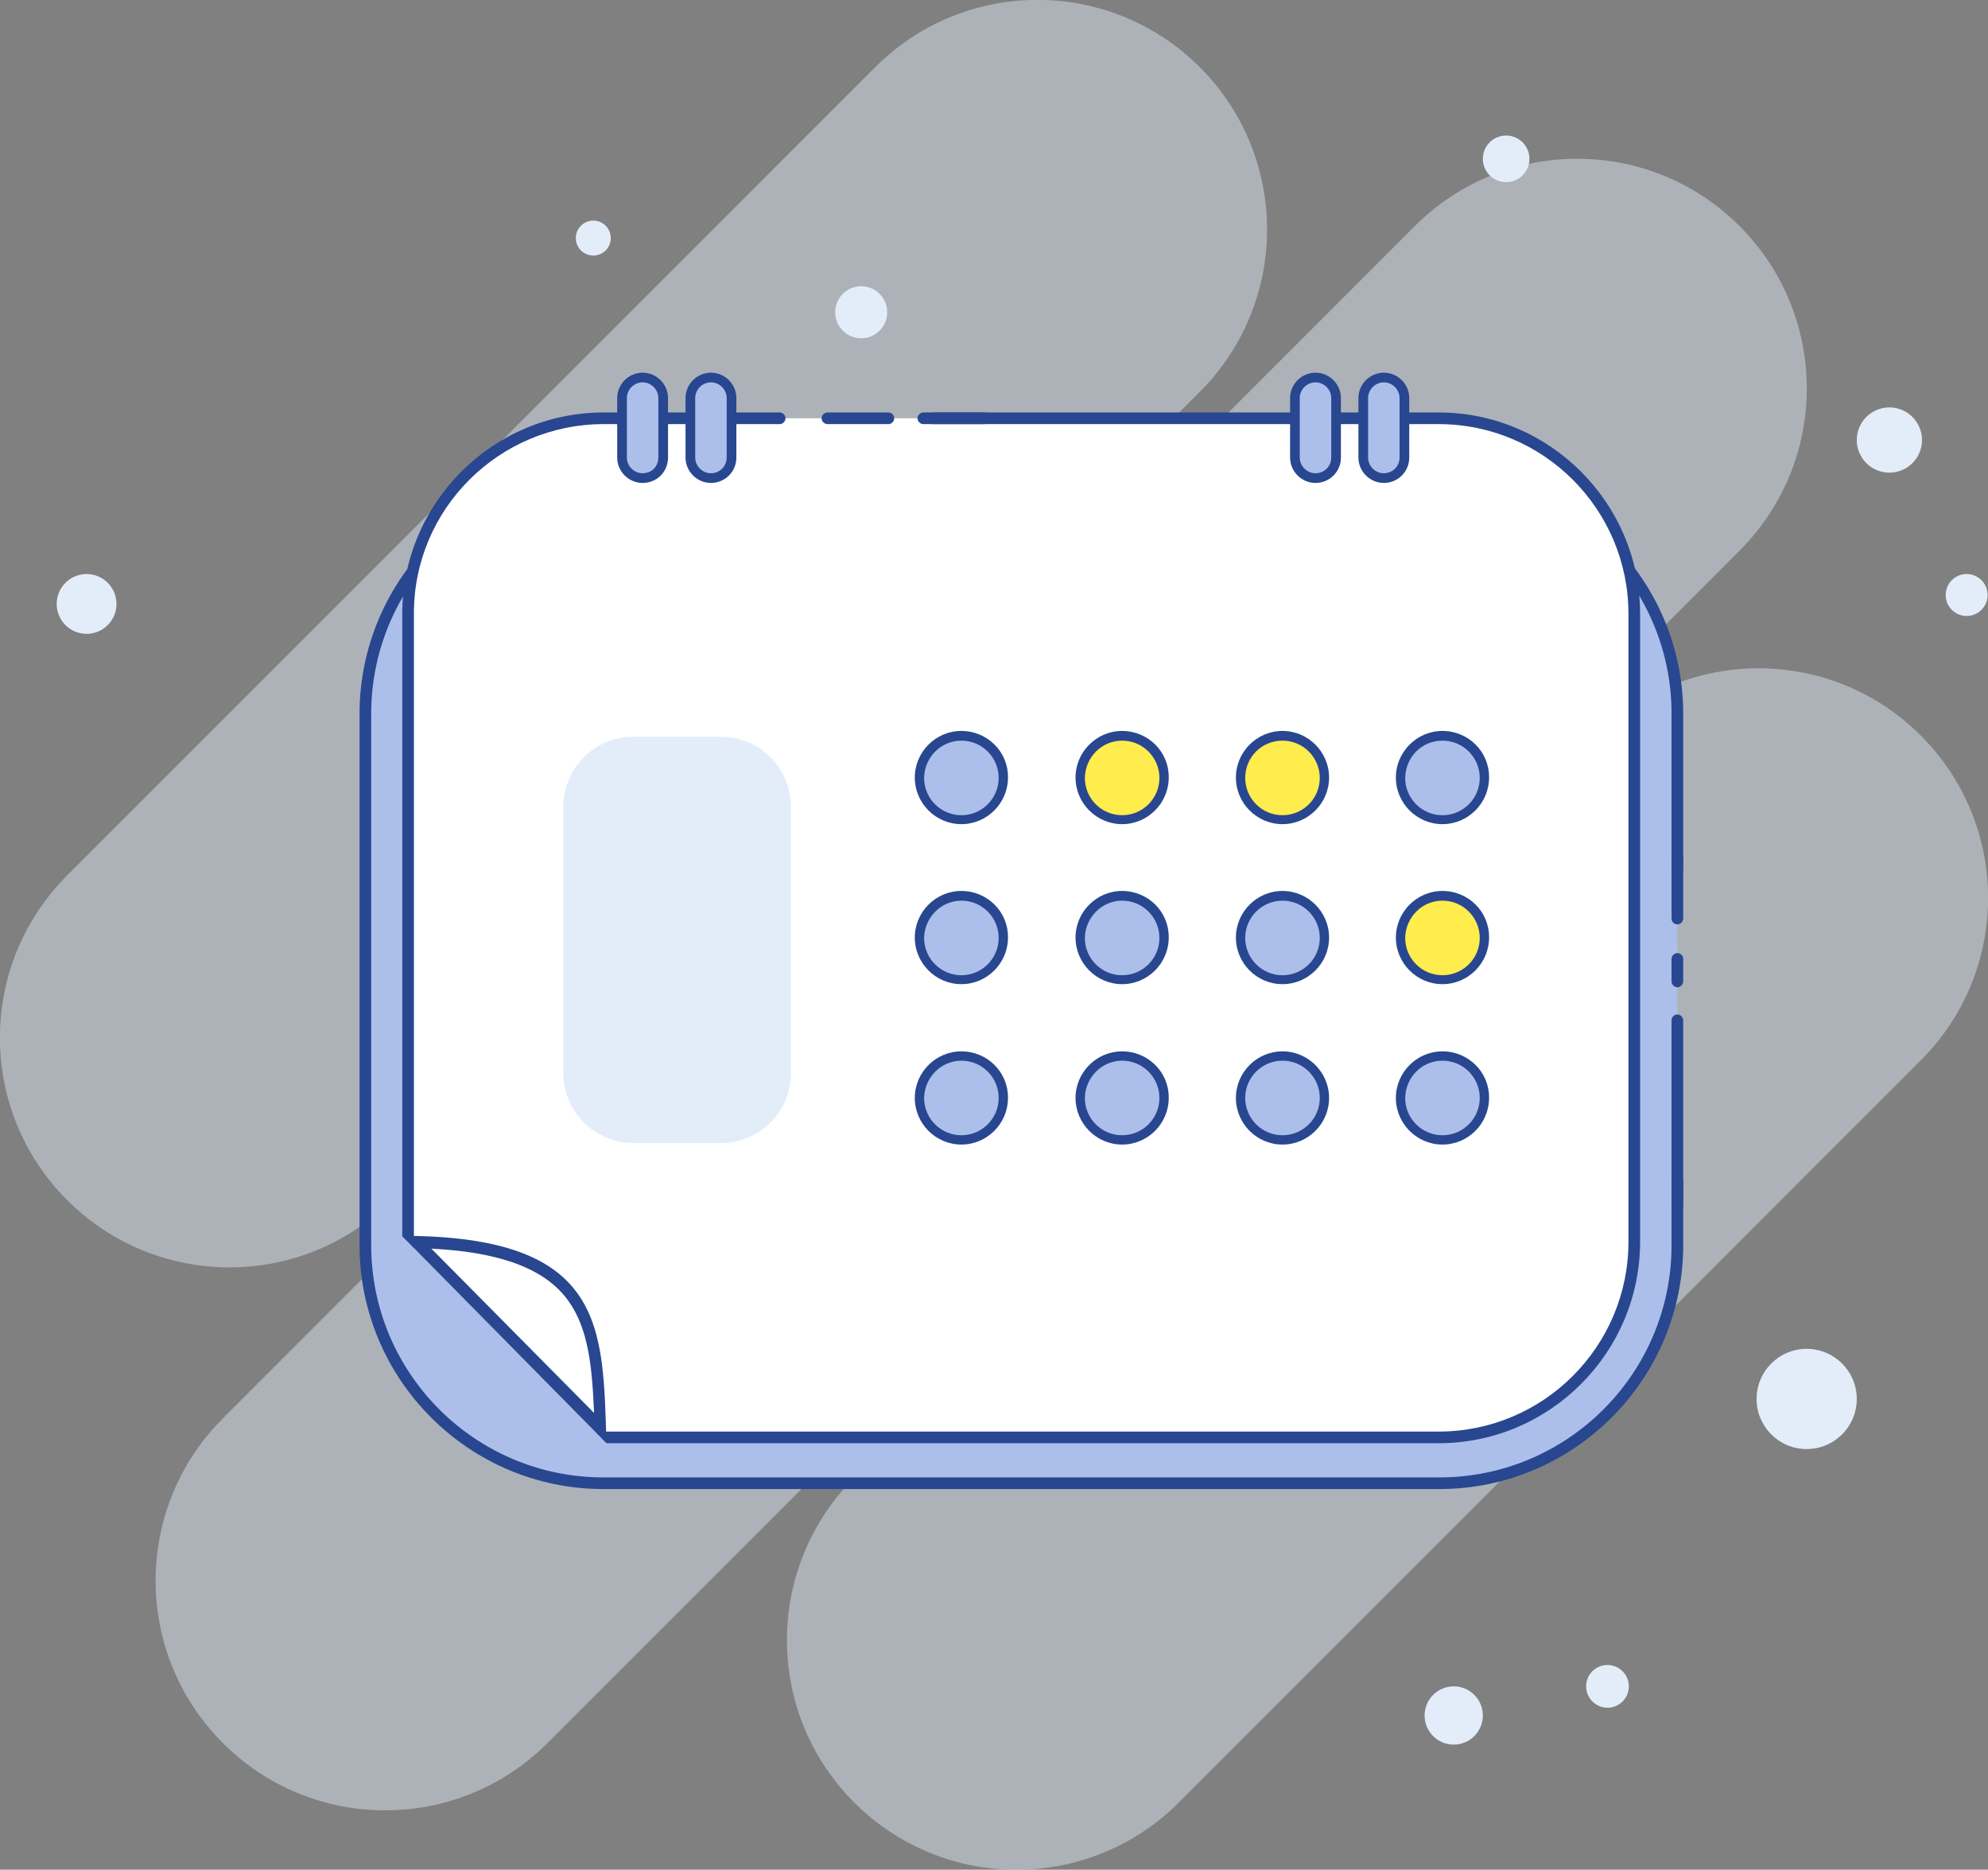 <?xml version="1.0" encoding="utf-8"?>
<!-- Generator: Adobe Illustrator 18.0.0, SVG Export Plug-In . SVG Version: 6.00 Build 0)  -->
<!DOCTYPE svg PUBLIC "-//W3C//DTD SVG 1.1//EN" "http://www.w3.org/Graphics/SVG/1.1/DTD/svg11.dtd">
<svg version="1.1" id="Layer_1" xmlns="http://www.w3.org/2000/svg" xmlns:xlink="http://www.w3.org/1999/xlink" x="0px" y="0px"
	 viewBox="0 0 512 481.4" enable-background="new 0 0 512 481.4" xml:space="preserve">
<rect x="0" y="0" width="512" height="481.4" fill="#808080" stroke="none"/>
<g>
	<g opacity="0.46">
		<path fill="#E3EDFA" d="M225.4,17.3L17.3,225.4c-23.1,23.1-23.1,60.5,0,83.6l0,0c23.1,23.1,60.5,23.1,83.6,0L309,100.9
			c23.1-23.1,23.1-60.5,0-83.6l0,0C285.9-5.8,248.5-5.8,225.4,17.3z"/>
		<path fill="#E3EDFA" d="M364.4,58.2l-307,307c-23.1,23.1-23.1,60.5,0,83.6l0,0c23.1,23.1,60.5,23.1,83.6,0l307-307
			c23.1-23.1,23.1-60.5,0-83.6l0,0C424.9,35.1,387.5,35.1,364.4,58.2z"/>
		<path fill="#E3EDFA" d="M411.1,189.4L220,380.5c-23.1,23.1-23.1,60.5,0,83.6l0,0c23.1,23.1,60.5,23.1,83.6,0l191.1-191.1
			c23.1-23.1,23.1-60.5,0-83.6l0,0C471.6,166.3,434.2,166.3,411.1,189.4z"/>
	</g>
	<circle fill="#E3EDFA" cx="486.6" cy="113.3" r="8.4"/>
	<circle fill="#E3EDFA" cx="465.3" cy="360.2" r="12.9"/>
	<circle fill="#E3EDFA" cx="506.5" cy="153.2" r="5.4"/>
	<circle fill="#E3EDFA" cx="414" cy="434.2" r="5.5"/>
	<circle fill="#E3EDFA" cx="374.4" cy="441.7" r="7.5"/>
	<circle fill="#E3EDFA" cx="387.9" cy="40.9" r="6"/>
	<ellipse fill="#E3EDFA" cx="172.1" cy="94.2" rx="0" ry="2.2"/>
	<circle fill="#E3EDFA" cx="22.3" cy="155.5" r="7.7"/>
	<circle fill="#E3EDFA" cx="152.8" cy="61.3" r="4.5"/>
	<circle fill="#E3EDFA" cx="221.8" cy="80.4" r="6.7"/>
	<path fill="#ACBFEB" d="M155.4,381.9h215.3c33.8,0,61.3-27.4,61.3-61.3V183.8c0-33.8-27.4-61.3-61.3-61.3H155.4
		c-33.8,0-61.3,27.4-61.3,61.3v136.8C94.2,354.5,121.6,381.9,155.4,381.9z"/>
	<path fill="#284790" d="M430.5,303.4v17.2c0,33-26.8,59.8-59.8,59.8H155.4c-33,0-59.8-26.8-59.8-59.8V183.8
		c0-33,26.8-59.8,59.8-59.8h215.3c33,0,59.8,26.8,59.8,59.8v40.4h3v-40.4c0-34.6-28.2-62.8-62.8-62.8H155.4
		c-34.6,0-62.8,28.2-62.8,62.8v136.8c0,34.6,28.2,62.8,62.8,62.8h215.3c34.6,0,62.8-28.2,62.8-62.8v-17.2H430.5z"/>
	<path fill="#FFFFFF" d="M370.5,107.7H155.5c-27.8,0-50.4,22.6-50.4,50.4v161.6c0,0,0,0,0,0.1l49.7,50.3c0.2,0,0.4,0,0.7,0h215.1
		c27.8,0,50.4-22.6,50.4-50.4V158.1C420.9,130.3,398.3,107.7,370.5,107.7z"/>
	<g>
		<path fill="#FFFFFF" d="M154.6,367.7l-47.4-47.9C152.5,320.8,153.7,340.5,154.6,367.7z"/>
		<path fill="#284790" d="M111.1,321.5c17.9,0.9,29.2,5.2,35.1,13.2c5.4,7.3,6.3,17.4,6.8,29.1L111.1,321.5 M103.5,318.2l52.7,53.4
			C155.2,342,156.3,318.2,103.5,318.2L103.5,318.2z"/>
	</g>
	<g>
		<path fill="#284790" d="M155.5,109.2h16.6v-3h-16.6c-28.6,0-51.9,23.3-51.9,51.9v160.1l3,3.1c0-0.5,0-1.1,0-1.6V158.1
			C106.5,131.1,128.5,109.2,155.5,109.2z"/>
		<path fill="#284790" d="M370.5,106.2H240.2v3h130.3c27,0,48.9,21.9,48.9,48.9v161.6c0,27-21.9,48.9-48.9,48.9H155.5
			c-0.7,0-1.5,0-2.2-0.1l3,3.1h214.2c28.6,0,51.9-23.3,51.9-51.9V158.1C422.4,129.5,399.1,106.2,370.5,106.2z"/>
	</g>
	<path fill="#284790" d="M200.8,109.2h-29.9c-0.8,0-1.5-0.7-1.5-1.5v0c0-0.8,0.7-1.5,1.5-1.5h29.9c0.8,0,1.5,0.7,1.5,1.5v0
		C202.3,108.5,201.6,109.2,200.8,109.2z"/>
	<path fill="#284790" d="M228.8,109.2h-15.7c-0.8,0-1.5-0.7-1.5-1.5v0c0-0.8,0.7-1.5,1.5-1.5h15.7c0.8,0,1.5,0.7,1.5,1.5v0
		C230.3,108.5,229.6,109.2,228.8,109.2z"/>
	<path fill="#284790" d="M253.5,109.2h-15.7c-0.8,0-1.5-0.7-1.5-1.5v0c0-0.8,0.7-1.5,1.5-1.5h15.7c0.8,0,1.5,0.7,1.5,1.5v0
		C255,108.5,254.3,109.2,253.5,109.2z"/>
	<path fill="#284790" d="M430.5,236.5v-15.7c0-0.8,0.7-1.5,1.5-1.5l0,0c0.8,0,1.5,0.7,1.5,1.5v15.7c0,0.8-0.7,1.5-1.5,1.5l0,0
		C431.2,238,430.5,237.4,430.5,236.5z"/>
	<path fill="#284790" d="M430.5,310.5v-47.8c0-0.8,0.7-1.5,1.5-1.5h0c0.8,0,1.5,0.7,1.5,1.5l0,47.8c0,0.8-0.7,1.5-1.5,1.5h0
		C431.2,312,430.5,311.3,430.5,310.5z"/>
	<path fill="#284790" d="M430.5,252.7v-5.8c0-0.8,0.7-1.5,1.5-1.5l0,0c0.8,0,1.5,0.7,1.5,1.5v5.8c0,0.8-0.7,1.5-1.5,1.5l0,0
		C431.2,254.2,430.5,253.5,430.5,252.7z"/>
	<g>
		<path fill="#ACBFEB" stroke="#284790" stroke-width="2.494" stroke-miterlimit="10" d="M338.8,123.1L338.8,123.1
			c-2.9,0-5.3-2.4-5.3-5.3v-15.3c0-2.9,2.4-5.3,5.3-5.3l0,0c2.9,0,5.3,2.4,5.3,5.3v15.3C344.1,120.8,341.7,123.1,338.8,123.1z"/>
		<path fill="#ACBFEB" stroke="#284790" stroke-width="2.494" stroke-miterlimit="10" d="M356.4,123.1L356.4,123.1
			c-2.9,0-5.3-2.4-5.3-5.3v-15.3c0-2.9,2.4-5.3,5.3-5.3l0,0c2.9,0,5.3,2.4,5.3,5.3v15.3C361.7,120.8,359.3,123.1,356.4,123.1z"/>
		<path fill="#ACBFEB" stroke="#284790" stroke-width="2.494" stroke-miterlimit="10" d="M165.5,123.1L165.5,123.1
			c-2.9,0-5.3-2.4-5.3-5.3v-15.3c0-2.9,2.4-5.3,5.3-5.3h0c2.9,0,5.3,2.4,5.3,5.3v15.3C170.8,120.8,168.5,123.1,165.5,123.1z"/>
		<path fill="#ACBFEB" stroke="#284790" stroke-width="2.494" stroke-miterlimit="10" d="M183.1,123.1L183.1,123.1
			c-2.9,0-5.3-2.4-5.3-5.3v-15.3c0-2.9,2.4-5.3,5.3-5.3h0c2.9,0,5.3,2.4,5.3,5.3v15.3C188.4,120.8,186,123.1,183.1,123.1z"/>
	</g>
	<g>
		<g>
			<g>
				<g>
					<path fill="#ACBFEB" d="M247.6,210.6c-5.7,0-10.4-4.7-10.4-10.4c0-5.7,4.7-10.4,10.4-10.4c5.7,0,10.4,4.7,10.4,10.4
						C258,205.9,253.4,210.6,247.6,210.6z"/>
					<path fill="#FFFFFF" d="M247.6,190.2c5.5,0,10,4.5,10,10c0,5.5-4.5,10-10,10s-10-4.5-10-10
						C237.7,194.7,242.1,190.2,247.6,190.2 M247.6,189.4c-6,0-10.8,4.8-10.8,10.8c0,6,4.8,10.8,10.8,10.8s10.8-4.8,10.8-10.8
						C258.4,194.3,253.6,189.4,247.6,189.4L247.6,189.4z"/>
				</g>
				<path fill="#284790" d="M247.6,190.7c5.3,0,9.6,4.3,9.6,9.6c0,5.3-4.3,9.6-9.6,9.6c-5.3,0-9.6-4.3-9.6-9.6
					C238.1,194.9,242.4,190.7,247.6,190.7 M247.6,188.2c-6.6,0-12,5.4-12,12c0,6.6,5.4,12,12,12s12-5.4,12-12
					C259.7,193.6,254.3,188.2,247.6,188.2L247.6,188.2z"/>
			</g>
			<g>
				<g>
					<path fill="#FFEC4D" d="M289,210.6c-5.7,0-10.4-4.7-10.4-10.4c0-5.7,4.7-10.4,10.4-10.4s10.4,4.7,10.4,10.4
						C299.4,205.9,294.8,210.6,289,210.6z"/>
					<path fill="#FFFFFF" d="M289,190.2c5.5,0,10,4.5,10,10c0,5.5-4.5,10-10,10s-10-4.5-10-10C279.1,194.7,283.5,190.2,289,190.2
						 M289,189.4c-6,0-10.8,4.8-10.8,10.8c0,6,4.8,10.8,10.8,10.8s10.8-4.8,10.8-10.8C299.8,194.3,295,189.4,289,189.4L289,189.4z"
						/>
				</g>
				<path fill="#284790" d="M289,190.7c5.3,0,9.6,4.3,9.6,9.6c0,5.3-4.3,9.6-9.6,9.6c-5.3,0-9.6-4.3-9.6-9.6
					C279.5,194.9,283.8,190.7,289,190.7 M289,188.2c-6.6,0-12,5.4-12,12c0,6.6,5.4,12,12,12s12-5.4,12-12
					C301.1,193.6,295.7,188.2,289,188.2L289,188.2z"/>
			</g>
			<g>
				<g>
					<path fill="#FFEC4D" d="M330.3,210.6c-5.7,0-10.4-4.7-10.4-10.4c0-5.7,4.7-10.4,10.4-10.4s10.4,4.7,10.4,10.4
						C340.7,205.9,336,210.6,330.3,210.6z"/>
					<path fill="#FFFFFF" d="M330.3,190.2c5.5,0,10,4.5,10,10c0,5.5-4.5,10-10,10s-10-4.5-10-10
						C320.3,194.7,324.8,190.2,330.3,190.2 M330.3,189.4c-6,0-10.8,4.8-10.8,10.8c0,6,4.8,10.8,10.8,10.8c6,0,10.8-4.8,10.8-10.8
						C341.1,194.3,336.2,189.4,330.3,189.4L330.3,189.4z"/>
				</g>
				<path fill="#284790" d="M330.3,190.7c5.3,0,9.6,4.3,9.6,9.6c0,5.3-4.3,9.6-9.6,9.6c-5.3,0-9.6-4.3-9.6-9.6
					C320.7,194.9,325,190.7,330.3,190.7 M330.3,188.2c-6.6,0-12,5.4-12,12c0,6.6,5.4,12,12,12s12-5.4,12-12
					C342.3,193.6,336.9,188.2,330.3,188.2L330.3,188.2z"/>
			</g>
			<g>
				<g>
					<path fill="#ACBFEB" d="M371.5,210.6c-5.7,0-10.4-4.7-10.4-10.4c0-5.7,4.7-10.4,10.4-10.4s10.4,4.7,10.4,10.4
						C381.9,205.9,377.2,210.6,371.5,210.6z"/>
					<path fill="#FFFFFF" d="M371.5,190.2c5.5,0,10,4.5,10,10c0,5.5-4.5,10-10,10s-10-4.5-10-10C361.5,194.7,366,190.2,371.5,190.2
						 M371.5,189.4c-6,0-10.8,4.8-10.8,10.8c0,6,4.8,10.8,10.8,10.8c6,0,10.8-4.8,10.8-10.8C382.3,194.3,377.5,189.4,371.5,189.4
						L371.5,189.4z"/>
				</g>
				<path fill="#284790" d="M371.5,190.7c5.3,0,9.6,4.3,9.6,9.6c0,5.3-4.3,9.6-9.6,9.6c-5.3,0-9.6-4.3-9.6-9.6
					C362,194.9,366.2,190.7,371.5,190.7 M371.5,188.2c-6.6,0-12,5.4-12,12c0,6.6,5.4,12,12,12s12-5.4,12-12
					C383.6,193.6,378.2,188.2,371.5,188.2L371.5,188.2z"/>
			</g>
		</g>
		<g>
			<g>
				<g>
					<path fill="#ACBFEB" d="M247.6,251.8c-5.7,0-10.4-4.7-10.4-10.4s4.7-10.4,10.4-10.4c5.7,0,10.4,4.7,10.4,10.4
						S253.4,251.8,247.6,251.8z"/>
					<path fill="#FFFFFF" d="M247.6,231.5c5.5,0,10,4.5,10,10c0,5.5-4.5,10-10,10s-10-4.5-10-10C237.7,236,242.1,231.5,247.6,231.5
						 M247.6,230.7c-6,0-10.8,4.8-10.8,10.8c0,6,4.8,10.8,10.8,10.8s10.8-4.8,10.8-10.8C258.4,235.5,253.6,230.7,247.6,230.7
						L247.6,230.7z"/>
				</g>
				<path fill="#284790" d="M247.6,231.9c5.3,0,9.6,4.3,9.6,9.6c0,5.3-4.3,9.6-9.6,9.6c-5.3,0-9.6-4.3-9.6-9.6
					C238.1,236.2,242.4,231.9,247.6,231.9 M247.6,229.4c-6.6,0-12,5.4-12,12c0,6.6,5.4,12,12,12s12-5.4,12-12
					C259.7,234.8,254.3,229.4,247.6,229.4L247.6,229.4z"/>
			</g>
			<g>
				<g>
					<path fill="#ACBFEB" d="M289,251.8c-5.7,0-10.4-4.7-10.4-10.4s4.7-10.4,10.4-10.4s10.4,4.7,10.4,10.4S294.8,251.8,289,251.8z"
						/>
					<path fill="#FFFFFF" d="M289,231.5c5.5,0,10,4.5,10,10c0,5.5-4.5,10-10,10s-10-4.5-10-10C279.1,236,283.5,231.5,289,231.5
						 M289,230.7c-6,0-10.8,4.8-10.8,10.8c0,6,4.8,10.8,10.8,10.8s10.8-4.8,10.8-10.8C299.8,235.5,295,230.7,289,230.7L289,230.7z"
						/>
				</g>
				<path fill="#284790" d="M289,231.9c5.3,0,9.6,4.3,9.6,9.6c0,5.3-4.3,9.6-9.6,9.6c-5.3,0-9.6-4.3-9.6-9.6
					C279.5,236.2,283.8,231.9,289,231.9 M289,229.4c-6.6,0-12,5.4-12,12c0,6.6,5.4,12,12,12s12-5.4,12-12
					C301.1,234.8,295.7,229.4,289,229.4L289,229.4z"/>
			</g>
			<g>
				<g>
					<path fill="#ACBFEB" d="M330.3,251.8c-5.7,0-10.4-4.7-10.4-10.4s4.7-10.4,10.4-10.4s10.4,4.7,10.4,10.4S336,251.8,330.3,251.8z
						"/>
					<path fill="#FFFFFF" d="M330.3,231.5c5.5,0,10,4.5,10,10c0,5.5-4.5,10-10,10s-10-4.5-10-10C320.3,236,324.8,231.5,330.3,231.5
						 M330.3,230.7c-6,0-10.8,4.8-10.8,10.8c0,6,4.8,10.8,10.8,10.8c6,0,10.8-4.8,10.8-10.8C341.1,235.5,336.2,230.7,330.3,230.7
						L330.3,230.7z"/>
				</g>
				<path fill="#284790" d="M330.3,231.9c5.3,0,9.6,4.3,9.6,9.6c0,5.3-4.3,9.6-9.6,9.6c-5.3,0-9.6-4.3-9.6-9.6
					C320.7,236.2,325,231.9,330.3,231.9 M330.3,229.4c-6.6,0-12,5.4-12,12c0,6.6,5.4,12,12,12s12-5.4,12-12
					C342.3,234.8,336.9,229.4,330.3,229.4L330.3,229.4z"/>
			</g>
			<g>
				<g>
					<path fill="#FFEC4D" d="M371.5,251.8c-5.7,0-10.4-4.7-10.4-10.4s4.7-10.4,10.4-10.4s10.4,4.7,10.4,10.4
						S377.2,251.8,371.5,251.8z"/>
					<path fill="#FFFFFF" d="M371.5,231.5c5.5,0,10,4.5,10,10c0,5.5-4.5,10-10,10s-10-4.5-10-10C361.5,236,366,231.5,371.5,231.5
						 M371.5,230.7c-6,0-10.8,4.8-10.8,10.8c0,6,4.8,10.8,10.8,10.8c6,0,10.8-4.8,10.8-10.8C382.3,235.5,377.5,230.7,371.5,230.7
						L371.5,230.7z"/>
				</g>
				<path fill="#284790" d="M371.5,231.9c5.3,0,9.6,4.3,9.6,9.6c0,5.3-4.3,9.6-9.6,9.6c-5.3,0-9.6-4.3-9.6-9.6
					C362,236.2,366.2,231.9,371.5,231.9 M371.5,229.4c-6.6,0-12,5.4-12,12c0,6.6,5.4,12,12,12s12-5.4,12-12
					C383.6,234.8,378.2,229.4,371.5,229.4L371.5,229.4z"/>
			</g>
		</g>
		<g>
			<g>
				<g>
					<path fill="#ACBFEB" d="M247.6,293.1c-5.7,0-10.4-4.7-10.4-10.4s4.7-10.4,10.4-10.4c5.7,0,10.4,4.7,10.4,10.4
						S253.4,293.1,247.6,293.1z"/>
					<path fill="#FFFFFF" d="M247.6,272.7c5.5,0,10,4.5,10,10c0,5.5-4.5,10-10,10s-10-4.5-10-10
						C237.7,277.2,242.1,272.7,247.6,272.7 M247.6,271.9c-6,0-10.8,4.8-10.8,10.8c0,6,4.8,10.8,10.8,10.8c6,0,10.8-4.8,10.8-10.8
						C258.4,276.7,253.6,271.9,247.6,271.9L247.6,271.9z"/>
				</g>
				<path fill="#284790" d="M247.6,273.1c5.3,0,9.6,4.3,9.6,9.6c0,5.3-4.3,9.6-9.6,9.6s-9.6-4.3-9.6-9.6
					C238.1,277.4,242.4,273.1,247.6,273.1 M247.6,270.7c-6.6,0-12,5.4-12,12c0,6.6,5.4,12,12,12s12-5.4,12-12
					C259.7,276.1,254.3,270.7,247.6,270.7L247.6,270.7z"/>
			</g>
			<g>
				<g>
					<path fill="#ACBFEB" d="M289,293.1c-5.7,0-10.4-4.7-10.4-10.4s4.7-10.4,10.4-10.4s10.4,4.7,10.4,10.4S294.8,293.1,289,293.1z"
						/>
					<path fill="#FFFFFF" d="M289,272.7c5.5,0,10,4.5,10,10c0,5.5-4.5,10-10,10s-10-4.5-10-10C279.1,277.2,283.5,272.7,289,272.7
						 M289,271.9c-6,0-10.8,4.8-10.8,10.8c0,6,4.8,10.8,10.8,10.8s10.8-4.8,10.8-10.8C299.8,276.7,295,271.9,289,271.9L289,271.9z"
						/>
				</g>
				<path fill="#284790" d="M289,273.1c5.3,0,9.6,4.3,9.6,9.6c0,5.3-4.3,9.6-9.6,9.6c-5.3,0-9.6-4.3-9.6-9.6
					C279.5,277.4,283.8,273.1,289,273.1 M289,270.7c-6.6,0-12,5.4-12,12c0,6.6,5.4,12,12,12s12-5.4,12-12
					C301.1,276.1,295.7,270.7,289,270.7L289,270.7z"/>
			</g>
			<g>
				<g>
					<path fill="#ACBFEB" d="M330.3,293.5c-6,0-10.8-4.8-10.8-10.8c0-6,4.8-10.8,10.8-10.8c6,0,10.8,4.8,10.8,10.8
						C341.1,288.6,336.2,293.5,330.3,293.5z"/>
				</g>
				<path fill="#284790" d="M330.3,273.1c5.3,0,9.6,4.3,9.6,9.6c0,5.3-4.3,9.6-9.6,9.6c-5.3,0-9.6-4.3-9.6-9.6
					C320.7,277.4,325,273.1,330.3,273.1 M330.3,270.7c-6.6,0-12,5.4-12,12c0,6.6,5.4,12,12,12s12-5.4,12-12
					C342.3,276.1,336.9,270.7,330.3,270.7L330.3,270.7z"/>
			</g>
			<g>
				<g>
					<path fill="#ACBFEB" d="M371.5,293.5c-6,0-10.8-4.8-10.8-10.8c0-6,4.8-10.8,10.8-10.8c6,0,10.8,4.8,10.8,10.8
						C382.3,288.6,377.5,293.5,371.5,293.5z"/>
				</g>
				<path fill="#284790" d="M371.5,273.1c5.3,0,9.6,4.3,9.6,9.6c0,5.3-4.3,9.6-9.6,9.6c-5.3,0-9.6-4.3-9.6-9.6
					C362,277.4,366.2,273.1,371.5,273.1 M371.5,270.7c-6.6,0-12,5.4-12,12c0,6.6,5.4,12,12,12s12-5.4,12-12
					C383.6,276.1,378.2,270.7,371.5,270.7L371.5,270.7z"/>
			</g>
		</g>
	</g>
	<path fill="#E3EDFA" d="M185.7,189.7h-22.6c-10,0-18,8.1-18,18v68.6c0,10,8.1,18,18,18h22.6c10,0,18-8.1,18-18v-68.6
		C203.7,197.7,195.6,189.7,185.7,189.7z"/>
</g>
</svg>
